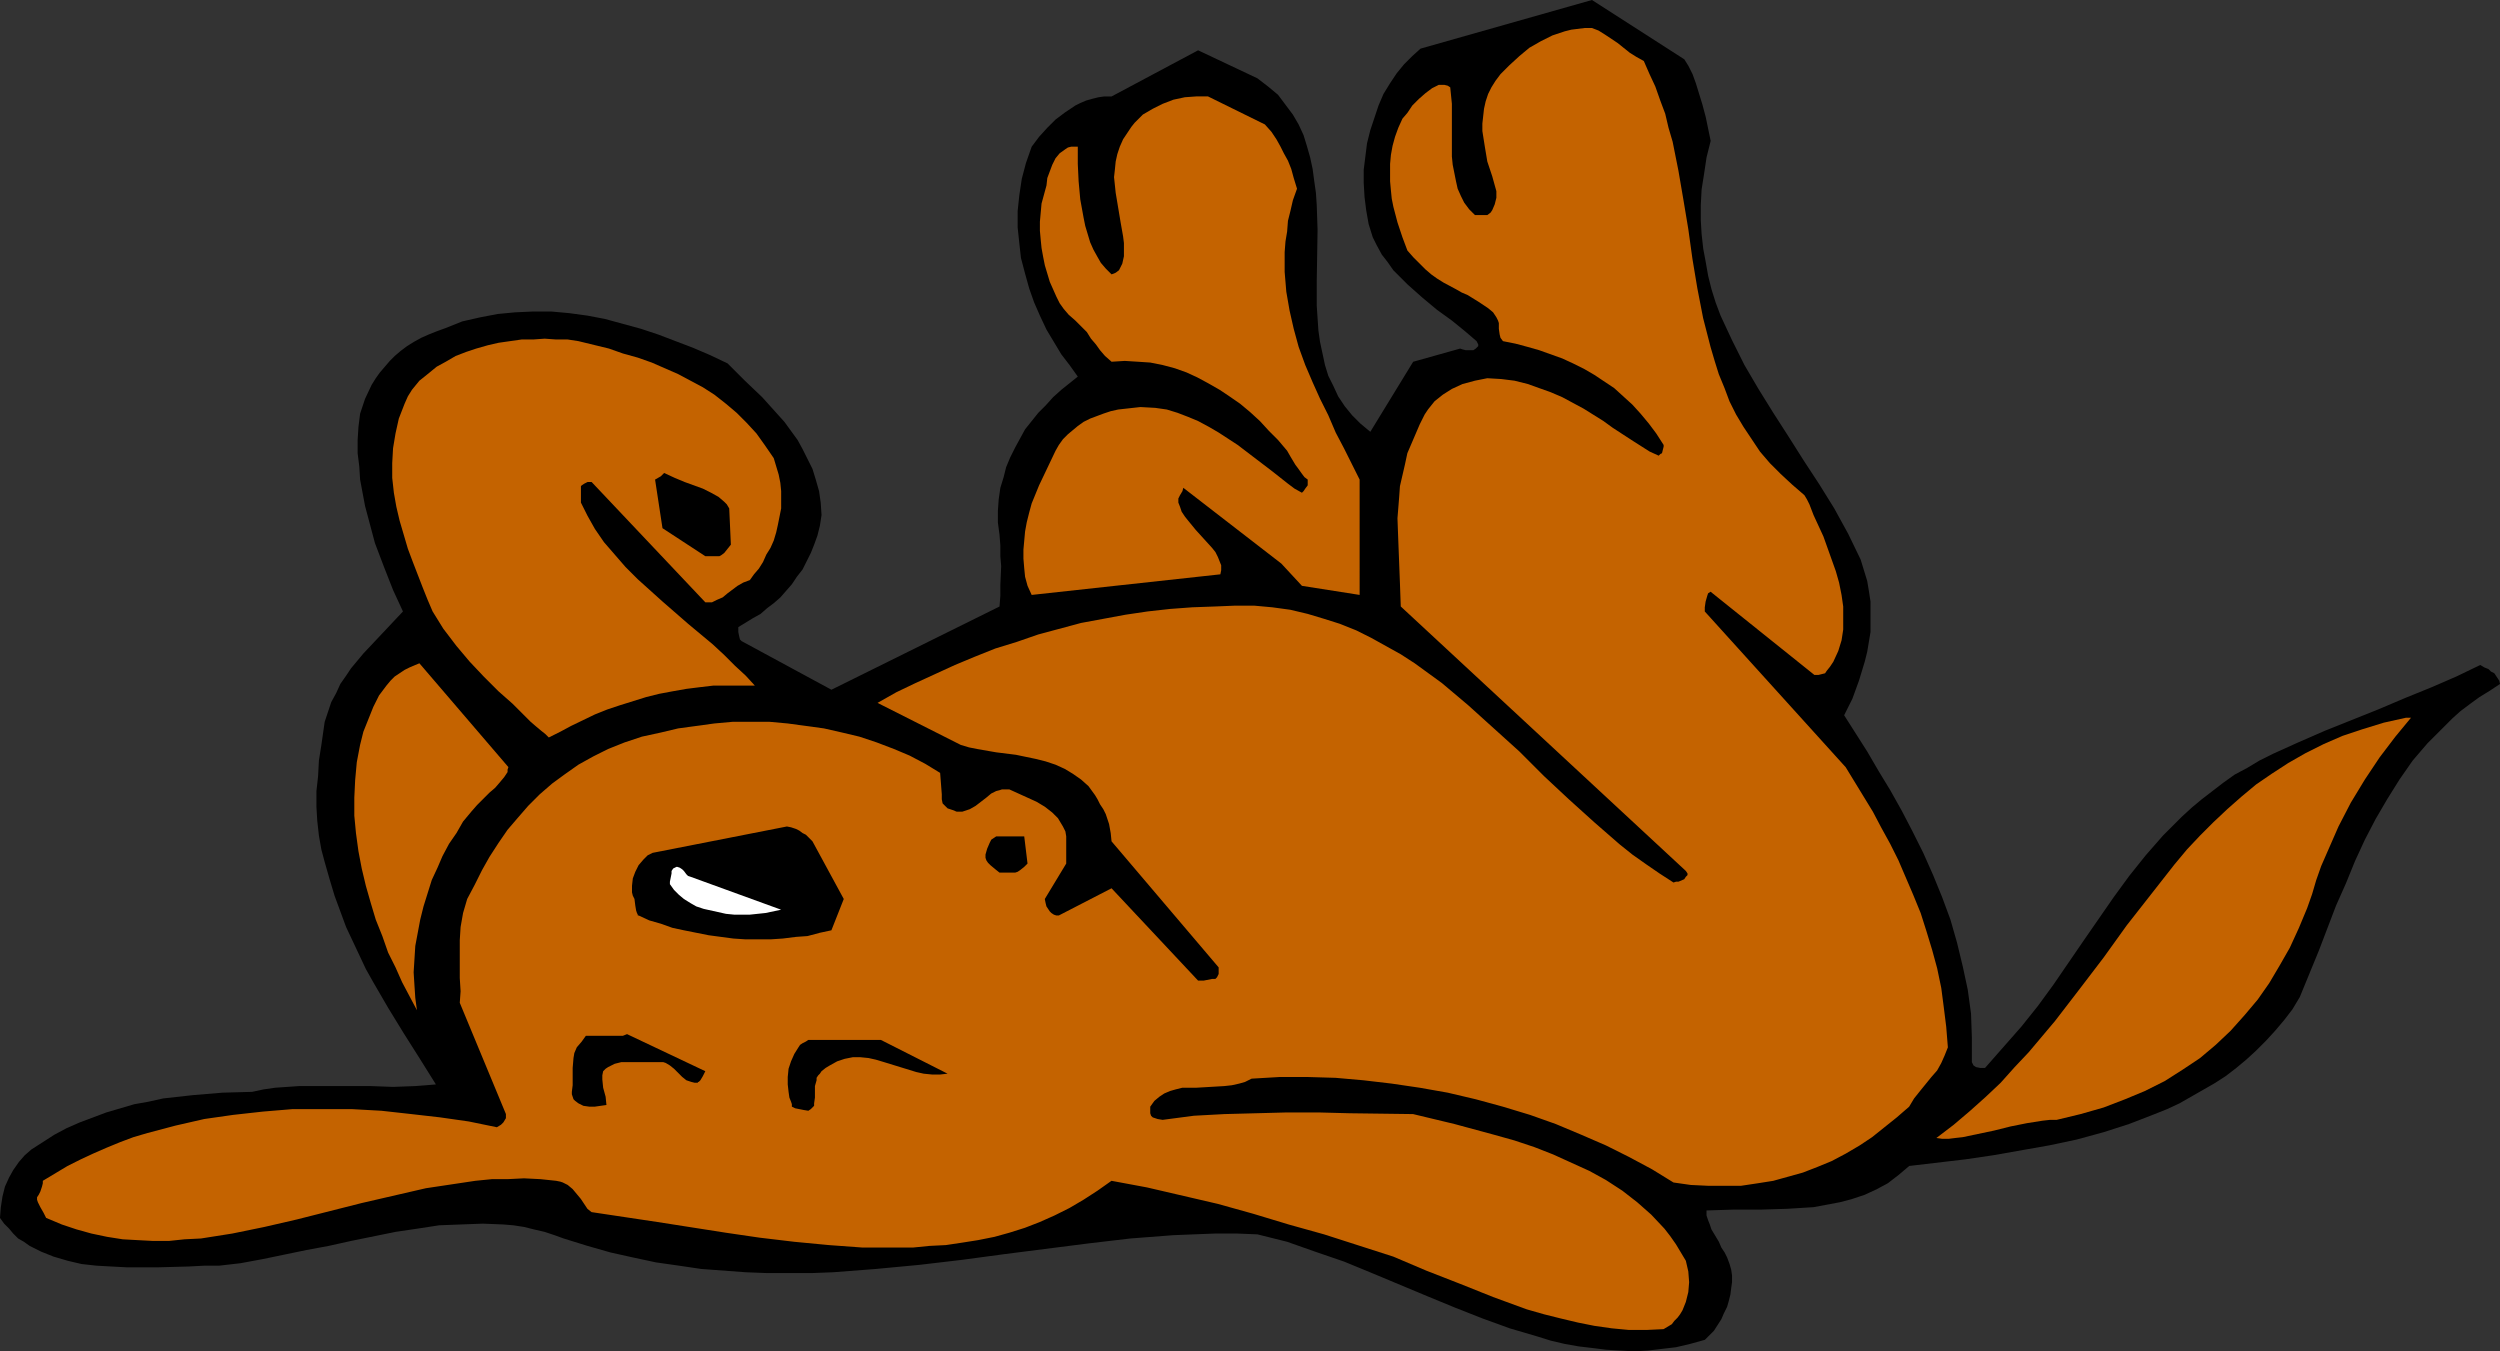 <?xml version="1.0" encoding="UTF-8" standalone="no"?>
<svg
   version="1.0"
   width="129.724mm"
   height="70.122mm"
   id="svg12"
   sodipodi:docname="Dog Sleeping 1.wmf"
   xmlns:inkscape="http://www.inkscape.org/namespaces/inkscape"
   xmlns:sodipodi="http://sodipodi.sourceforge.net/DTD/sodipodi-0.dtd"
   xmlns="http://www.w3.org/2000/svg"
   xmlns:svg="http://www.w3.org/2000/svg">
  <rect width="100%" height="100%" fill="#333333" stroke="none"/>
  <sodipodi:namedview
     id="namedview12"
     pagecolor="#ffffff"
     bordercolor="#000000"
     borderopacity="0.25"
     inkscape:showpageshadow="2"
     inkscape:pageopacity="0.0"
     inkscape:pagecheckerboard="0"
     inkscape:deskcolor="#d1d1d1"
     inkscape:document-units="mm" />
  <defs
     id="defs1">
    <pattern
       id="WMFhbasepattern"
       patternUnits="userSpaceOnUse"
       width="6"
       height="6"
       x="0"
       y="0" />
  </defs>
  <path
     style="fill:#000000;fill-opacity:1;fill-rule:evenodd;stroke:none"
     d="m 312.211,0 -33.613,9.535 -1.616,1.454 -1.616,1.616 -1.454,1.778 -1.293,1.939 -1.293,2.101 -0.97,2.262 -0.808,2.424 -0.808,2.424 -0.646,2.586 -0.323,2.586 -0.323,2.586 v 2.586 l 0.162,2.747 0.323,2.586 0.485,2.747 0.808,2.586 0.808,1.616 0.97,1.778 1.131,1.454 1.131,1.616 2.747,2.747 2.909,2.586 2.909,2.424 2.909,2.101 2.586,2.101 1.131,0.97 1.131,0.97 0.162,0.323 0.162,0.323 v 0.323 l -0.162,0.162 -0.323,0.323 -0.485,0.323 h -0.646 -0.808 l -0.646,-0.162 -0.485,-0.162 -9.211,2.586 -8.403,13.736 -1.939,-1.616 -1.616,-1.616 -1.454,-1.778 -1.293,-1.939 -0.97,-2.101 -0.97,-1.939 -0.646,-2.101 -0.485,-2.262 -0.485,-2.262 -0.323,-2.262 -0.162,-2.424 -0.162,-2.424 v -4.848 l 0.162,-10.019 -0.162,-4.848 -0.162,-2.424 -0.323,-2.262 -0.323,-2.424 -0.485,-2.262 -0.646,-2.262 -0.646,-2.101 -0.97,-2.101 -1.131,-1.939 -1.454,-1.939 -1.454,-1.939 -1.939,-1.616 -2.101,-1.616 -11.635,-5.495 -16.968,9.05 h -1.454 l -1.131,0.162 -1.293,0.323 -1.131,0.323 -1.131,0.485 -0.97,0.485 -1.939,1.293 -1.939,1.454 -1.616,1.616 -1.616,1.778 -1.454,1.939 -1.131,3.232 -0.808,3.07 -0.485,3.232 -0.323,3.07 v 3.232 l 0.323,3.07 0.323,2.909 0.808,3.07 0.808,2.909 0.97,2.747 1.131,2.586 1.293,2.747 1.454,2.424 1.454,2.424 1.616,2.101 1.616,2.262 -3.232,2.586 -1.616,1.454 -1.454,1.616 -1.454,1.454 -1.293,1.616 -1.293,1.616 -0.97,1.778 -0.97,1.778 -0.97,1.939 -0.808,1.939 -0.485,1.939 -0.646,2.101 -0.323,2.262 -0.162,2.262 v 2.262 l 0.323,2.424 0.162,2.101 v 2.101 l 0.162,1.939 -0.162,3.717 v 2.101 l -0.162,2.101 -32.966,16.322 -17.614,-9.535 -0.323,-0.323 -0.162,-0.646 -0.162,-0.808 v -0.97 l 2.909,-1.778 1.454,-0.808 1.293,-1.131 1.293,-0.97 1.293,-1.131 1.131,-1.293 1.131,-1.293 0.97,-1.454 1.131,-1.454 0.808,-1.616 0.808,-1.616 0.646,-1.616 0.646,-1.778 0.485,-1.939 0.323,-2.101 -0.162,-2.424 -0.323,-2.262 -0.646,-2.262 -0.646,-2.101 -0.97,-1.939 -0.97,-1.939 -0.97,-1.778 -1.293,-1.778 -1.293,-1.778 -1.454,-1.616 -2.909,-3.232 -3.394,-3.232 -3.394,-3.394 -3.394,-1.616 -3.394,-1.454 -3.394,-1.293 -3.394,-1.293 -3.394,-1.131 -3.555,-0.97 -3.555,-0.97 -3.394,-0.646 -3.555,-0.485 -3.555,-0.323 h -3.555 l -3.555,0.162 -3.394,0.323 -3.394,0.646 -3.555,0.808 -3.232,1.293 -1.778,0.646 -1.616,0.646 -1.454,0.646 -1.454,0.808 -1.293,0.808 -1.293,0.97 -1.131,0.97 -0.97,0.97 -0.97,1.131 -0.97,1.131 -0.808,1.131 -0.808,1.293 -1.293,2.747 -0.97,2.909 -0.323,2.586 -0.162,2.586 v 2.586 l 0.323,2.586 0.162,2.586 0.485,2.586 0.485,2.586 0.646,2.424 1.293,4.848 1.778,4.686 1.778,4.525 1.939,4.202 -2.586,2.747 -2.586,2.747 -2.586,2.747 -2.424,2.909 -0.97,1.454 -1.131,1.616 -0.808,1.778 -0.97,1.778 -0.646,1.939 -0.646,1.939 -0.323,2.262 -0.323,2.262 -0.485,3.07 -0.162,3.07 -0.323,2.909 v 3.07 l 0.162,2.747 0.323,2.909 0.485,2.747 0.646,2.424 0.97,3.394 0.97,3.232 1.131,3.07 1.131,3.07 1.293,2.747 1.293,2.747 1.293,2.747 1.454,2.586 2.909,5.01 3.07,5.01 3.07,4.848 3.232,5.171 -1.939,0.162 -2.101,0.162 -4.363,0.162 -4.363,-0.162 h -4.686 -4.686 -4.686 l -4.686,0.323 -2.262,0.323 -2.262,0.485 -5.818,0.162 -5.818,0.485 -2.909,0.323 -2.909,0.323 -2.909,0.646 -2.747,0.485 -2.747,0.808 -2.747,0.808 -2.586,0.97 -2.586,0.97 -2.586,1.131 -2.424,1.293 -2.262,1.454 -2.262,1.454 -1.293,1.131 -1.131,1.293 -1.131,1.616 -0.808,1.454 -0.808,1.778 -0.485,1.939 -0.323,2.101 L 0,238.85 l 0.808,1.131 0.97,0.97 0.808,0.97 0.97,0.97 1.131,0.646 1.131,0.808 2.262,1.131 2.424,0.97 2.747,0.808 2.747,0.646 2.909,0.323 2.909,0.162 3.07,0.162 h 6.141 l 5.979,-0.162 3.07,-0.162 h 2.909 l 4.202,-0.485 4.363,-0.808 8.565,-1.778 4.363,-0.808 4.363,-0.97 8.726,-1.778 4.363,-0.646 4.202,-0.646 4.202,-0.162 4.363,-0.162 4.04,0.162 1.939,0.162 2.101,0.323 1.939,0.485 2.101,0.485 1.939,0.646 1.778,0.646 4.686,1.454 4.525,1.293 4.363,0.97 4.525,0.97 4.525,0.646 4.363,0.646 4.363,0.323 4.363,0.323 4.202,0.162 h 4.363 4.363 l 4.202,-0.162 8.403,-0.646 8.565,-0.808 8.242,-0.97 8.403,-1.131 16.483,-2.101 8.242,-0.97 8.403,-0.646 4.04,-0.162 4.202,-0.162 h 4.202 l 4.04,0.162 5.818,1.454 5.494,1.939 5.656,1.939 5.494,2.262 10.827,4.525 5.494,2.262 5.333,2.101 5.333,1.939 5.494,1.616 2.586,0.808 2.747,0.646 2.747,0.485 2.747,0.323 2.586,0.323 2.747,0.162 2.747,0.162 2.747,-0.162 2.747,-0.323 2.747,-0.323 2.747,-0.646 2.909,-0.808 0.808,-0.808 0.97,-0.97 1.454,-2.262 0.485,-1.131 0.646,-1.293 0.323,-1.131 0.323,-1.293 0.162,-1.293 0.162,-1.131 v -1.293 l -0.162,-1.131 -0.323,-1.131 -0.485,-1.293 -0.485,-0.97 -0.646,-0.97 -0.485,-1.131 -0.485,-0.808 -0.97,-1.616 -0.323,-0.97 -0.323,-0.808 -0.323,-0.97 v -0.97 l 5.171,-0.162 h 5.333 l 5.333,-0.162 2.586,-0.162 2.586,-0.162 2.586,-0.485 2.586,-0.485 2.424,-0.646 2.424,-0.808 2.424,-1.131 2.101,-1.131 2.101,-1.616 2.101,-1.778 10.989,-1.293 5.494,-0.808 5.494,-0.97 5.494,-0.97 5.333,-1.131 5.333,-1.454 5.01,-1.616 5.01,-1.939 2.424,-0.97 2.424,-1.131 2.262,-1.293 2.262,-1.293 2.262,-1.293 2.262,-1.454 2.101,-1.616 1.939,-1.616 1.939,-1.778 1.939,-1.939 1.778,-1.939 1.778,-2.101 1.616,-2.101 1.454,-2.424 3.717,-9.05 3.394,-8.888 1.939,-4.363 1.778,-4.363 1.939,-4.202 2.101,-4.04 2.262,-3.878 2.424,-3.878 2.586,-3.717 2.909,-3.394 3.232,-3.232 1.616,-1.616 1.616,-1.454 1.939,-1.454 1.778,-1.293 2.101,-1.293 1.939,-1.293 -0.162,-0.646 -0.323,-0.485 -0.646,-0.97 -0.646,-0.323 -0.485,-0.485 -0.808,-0.323 -0.808,-0.485 -4.686,2.262 -4.848,2.101 -5.171,2.101 -5.333,2.262 -10.504,4.202 -5.171,2.262 -5.01,2.262 -2.586,1.293 -2.424,1.454 -2.424,1.293 -2.262,1.616 -2.101,1.616 -2.101,1.616 -1.939,1.616 -1.939,1.778 -3.717,3.717 -3.394,3.878 -3.232,4.04 -3.07,4.202 -5.818,8.403 -5.979,8.727 -3.07,4.202 -3.232,4.04 -3.555,4.04 -3.555,4.04 h -0.97 l -0.808,-0.162 -0.485,-0.323 -0.162,-0.323 -0.162,-0.323 v -4.848 l -0.162,-4.686 -0.646,-4.686 -0.97,-4.525 -1.131,-4.686 -1.293,-4.525 -1.616,-4.363 -1.778,-4.363 -1.939,-4.363 -2.101,-4.202 -2.101,-4.04 -2.262,-4.04 -2.262,-3.717 -2.262,-3.878 -2.262,-3.555 -2.262,-3.555 1.616,-3.232 1.293,-3.555 1.131,-3.717 0.485,-1.939 0.323,-1.939 0.323,-1.939 v -2.101 -1.939 -1.939 l -0.323,-2.101 -0.323,-1.939 -0.646,-2.101 -0.646,-2.101 -2.424,-5.01 -2.747,-5.01 -2.909,-4.687 -3.07,-4.687 -3.07,-4.848 -2.909,-4.525 -2.909,-4.687 -2.747,-4.687 -2.424,-4.848 -1.131,-2.424 -1.131,-2.424 -0.97,-2.586 -0.808,-2.586 -0.646,-2.586 -0.485,-2.747 -0.485,-2.586 -0.323,-2.909 -0.162,-2.747 v -2.909 l 0.162,-3.07 0.485,-3.07 0.485,-3.232 0.808,-3.232 -0.97,-4.687 -0.646,-2.424 -0.646,-2.101 -0.646,-2.101 -0.646,-1.778 -0.808,-1.616 -0.808,-1.293 z"
     id="path1" />
  <path
     style="fill:#c46300;fill-opacity:1;fill-rule:evenodd;stroke:none"
     d="m 312.211,5.495 h -1.454 l -1.293,0.162 -1.293,0.162 -1.293,0.323 -2.424,0.808 -2.262,1.131 -2.262,1.293 -1.939,1.616 -1.939,1.778 -1.778,1.778 -0.97,1.293 -0.808,1.293 -0.646,1.293 -0.485,1.454 -0.323,1.454 -0.162,1.454 -0.162,1.454 v 1.454 l 0.485,3.07 0.485,2.909 0.97,2.909 0.808,2.909 v 1.293 l -0.323,1.293 -0.485,1.131 -0.323,0.485 -0.646,0.485 h -2.424 l -1.131,-1.131 -0.97,-1.293 -0.646,-1.293 -0.646,-1.454 -0.323,-1.454 -0.323,-1.616 -0.323,-1.616 -0.162,-1.616 v -3.394 -6.949 l -0.323,-3.232 -0.485,-0.323 -0.646,-0.162 h -0.646 -0.485 l -0.646,0.323 -0.646,0.323 -1.293,0.97 -1.293,1.131 -1.293,1.293 -0.97,1.454 -0.97,1.131 -0.808,1.778 -0.646,1.778 -0.485,1.778 -0.323,1.778 -0.162,1.778 v 1.616 1.778 l 0.162,1.778 0.162,1.616 0.323,1.616 0.808,3.07 0.97,2.909 0.97,2.586 1.131,1.293 1.293,1.293 1.131,1.131 1.131,0.97 1.131,0.808 1.293,0.808 2.424,1.293 1.131,0.646 1.131,0.485 2.101,1.293 1.939,1.293 0.97,0.808 0.646,0.97 0.323,0.646 0.162,0.485 v 1.131 l 0.162,1.131 0.162,0.646 0.485,0.646 2.424,0.485 2.424,0.646 2.262,0.646 2.262,0.808 2.262,0.808 2.101,0.97 2.262,1.131 1.939,1.131 1.939,1.293 1.939,1.293 1.778,1.616 1.778,1.616 1.616,1.778 1.616,1.939 1.454,1.939 1.454,2.262 v 0.323 l -0.162,0.646 -0.162,0.646 -0.323,0.162 -0.323,0.323 -1.778,-0.808 -3.555,-2.262 -3.717,-2.424 -1.778,-1.293 -3.878,-2.424 -2.101,-1.131 -2.101,-1.131 -2.262,-0.97 -2.262,-0.808 -2.262,-0.808 -2.586,-0.646 -2.586,-0.323 -2.747,-0.162 -2.424,0.485 -2.424,0.646 -2.101,0.97 -1.778,1.131 -1.616,1.293 -1.293,1.616 -0.646,0.97 -0.485,0.97 -0.485,0.97 -0.485,1.131 -0.97,2.262 -0.97,2.262 -0.485,2.262 -0.485,2.101 -0.485,2.101 -0.162,2.262 -0.323,4.04 0.162,4.363 0.162,4.202 0.162,4.202 0.162,4.525 55.914,51.875 0.323,0.485 v 0.323 l -0.323,0.323 -0.323,0.485 -1.131,0.485 h -0.485 l -0.485,0.162 -2.747,-1.778 -2.586,-1.778 -2.747,-1.939 -2.424,-1.939 -5.01,-4.363 -5.01,-4.525 -4.848,-4.525 -4.848,-4.848 -5.01,-4.525 -5.01,-4.525 -5.171,-4.363 -5.333,-3.878 -2.747,-1.778 -2.909,-1.616 -2.909,-1.616 -2.909,-1.454 -3.232,-1.293 -3.07,-0.97 -3.232,-0.97 -3.394,-0.808 -3.555,-0.485 -3.555,-0.323 h -3.717 l -3.878,0.162 -4.525,0.162 -4.363,0.323 -4.363,0.485 -4.363,0.646 -4.363,0.808 -4.363,0.808 -4.202,1.131 -4.202,1.131 -4.202,1.454 -4.202,1.293 -4.04,1.616 -3.878,1.616 -3.878,1.778 -3.878,1.778 -3.717,1.778 -3.717,2.101 16.322,8.242 1.616,0.485 1.616,0.323 3.717,0.646 3.878,0.485 3.878,0.808 1.939,0.485 1.939,0.646 1.778,0.808 1.616,0.97 1.616,1.131 1.454,1.293 1.293,1.778 0.485,0.808 0.485,0.97 0.646,0.97 0.485,0.97 0.323,0.97 0.323,0.97 0.323,1.778 0.162,1.616 21.008,24.725 v 1.293 l -0.323,0.646 -0.323,0.323 h -0.646 l -0.808,0.162 -0.808,0.162 h -1.131 l -16.968,-18.1 -10.342,5.333 h -0.485 l -0.485,-0.162 -0.485,-0.323 -0.323,-0.323 -0.323,-0.485 -0.323,-0.485 -0.162,-0.646 -0.162,-0.808 4.202,-6.949 v -5.333 l -0.162,-0.97 -0.485,-0.97 -0.485,-0.808 -0.485,-0.808 -1.131,-1.131 -1.454,-1.131 -1.616,-0.97 -1.778,-0.808 -1.778,-0.808 -1.778,-0.808 h -0.808 -0.646 l -0.485,0.162 -0.646,0.162 -0.97,0.485 -0.97,0.808 -2.101,1.616 -1.131,0.646 -1.454,0.485 h -0.323 -0.808 l -0.808,-0.323 -0.97,-0.323 -0.485,-0.485 -0.485,-0.485 -0.162,-0.808 v -0.97 l -0.162,-2.101 -0.162,-2.101 -2.909,-1.778 -3.07,-1.616 -3.07,-1.293 -3.394,-1.293 -3.394,-1.131 -3.394,-0.808 -3.555,-0.808 -3.555,-0.485 -3.555,-0.485 -3.555,-0.323 h -3.717 -3.555 l -3.555,0.323 -3.555,0.485 -3.555,0.485 -3.394,0.808 -3.717,0.808 -3.394,1.131 -3.232,1.293 -2.909,1.454 -2.909,1.616 -2.747,1.939 -2.424,1.778 -2.424,2.101 -2.262,2.262 -2.101,2.424 -1.939,2.262 -1.778,2.586 -1.778,2.747 -1.454,2.586 -1.454,2.909 -1.454,2.747 -0.808,2.747 -0.485,2.747 -0.162,2.586 v 2.586 4.848 l 0.162,2.586 -0.162,2.262 9.05,21.816 v 0.808 l -0.485,0.808 -0.485,0.485 -0.808,0.485 -5.494,-1.131 -5.656,-0.808 -5.656,-0.646 -5.818,-0.646 -5.818,-0.323 h -5.818 -5.818 l -5.818,0.485 -5.818,0.646 -5.656,0.808 -5.656,1.293 -5.494,1.454 -2.747,0.808 -2.586,0.97 -2.747,1.131 -2.586,1.131 -2.424,1.131 -2.586,1.293 -2.424,1.454 -2.424,1.454 v 0.485 l -0.162,0.646 -0.323,0.97 -0.323,0.646 -0.323,0.485 v 0.485 l 0.162,0.485 0.485,0.97 0.646,1.131 0.485,0.97 3.07,1.293 2.909,0.97 2.909,0.808 3.07,0.646 3.07,0.485 2.909,0.162 3.07,0.162 h 3.07 l 3.07,-0.323 3.232,-0.162 3.07,-0.485 3.07,-0.485 6.302,-1.293 6.302,-1.454 12.766,-3.232 6.302,-1.454 6.302,-1.454 6.464,-0.97 3.232,-0.485 3.232,-0.323 h 3.07 l 3.232,-0.162 3.232,0.162 3.07,0.323 0.808,0.162 0.485,0.162 0.97,0.485 0.97,0.808 0.808,0.97 0.808,0.97 0.646,0.97 0.646,0.97 0.808,0.646 6.464,0.97 6.464,0.97 13.413,2.101 6.626,0.97 6.787,0.808 6.787,0.646 6.626,0.485 h 3.232 3.394 3.232 l 3.232,-0.323 3.232,-0.162 3.232,-0.485 3.07,-0.485 3.232,-0.646 2.909,-0.808 3.07,-0.97 2.909,-1.131 2.909,-1.293 2.909,-1.454 2.747,-1.616 2.747,-1.778 2.747,-1.939 6.949,1.293 6.949,1.616 6.949,1.616 6.949,1.939 6.949,2.101 6.949,1.939 13.574,4.363 6.464,2.747 6.626,2.586 6.464,2.586 6.626,2.424 3.394,0.97 3.232,0.808 3.394,0.808 3.232,0.646 3.394,0.485 3.394,0.323 h 3.394 l 3.394,-0.162 0.808,-0.485 0.808,-0.485 0.485,-0.646 0.646,-0.646 0.485,-0.646 0.485,-0.808 0.646,-1.616 0.485,-1.939 0.162,-1.939 -0.162,-2.101 -0.485,-2.101 -0.97,-1.616 -0.97,-1.616 -1.131,-1.616 -1.131,-1.454 -2.586,-2.747 -2.747,-2.424 -2.909,-2.262 -3.232,-2.101 -3.232,-1.778 -3.555,-1.616 -3.555,-1.616 -3.717,-1.454 -3.878,-1.293 -4.04,-1.131 -7.757,-2.101 -8.08,-1.939 -12.443,-0.162 -6.141,-0.162 h -6.141 l -6.141,0.162 -6.141,0.162 -5.979,0.323 -6.141,0.808 -0.97,-0.162 -0.485,-0.162 -0.485,-0.162 -0.323,-0.323 -0.162,-0.485 v -0.485 -0.808 l 0.808,-1.131 0.97,-0.808 0.97,-0.646 1.131,-0.485 1.131,-0.323 1.293,-0.323 h 2.747 l 2.747,-0.162 2.747,-0.162 1.454,-0.162 1.454,-0.323 1.131,-0.323 1.293,-0.646 5.494,-0.323 h 5.494 l 5.494,0.162 5.494,0.485 5.494,0.646 5.494,0.808 5.494,0.97 5.494,1.293 5.333,1.454 5.333,1.616 5.01,1.778 5.01,2.101 4.848,2.101 4.525,2.262 4.525,2.424 4.202,2.586 3.394,0.485 3.394,0.162 h 3.232 3.232 l 3.232,-0.485 3.07,-0.485 2.909,-0.808 2.909,-0.808 2.909,-1.131 2.747,-1.131 2.747,-1.454 2.747,-1.616 2.424,-1.616 2.424,-1.939 2.424,-1.939 2.424,-2.101 0.97,-1.616 1.293,-1.616 2.101,-2.586 1.131,-1.293 0.808,-1.454 0.646,-1.454 0.646,-1.616 -0.323,-4.04 -0.485,-3.878 -0.485,-3.717 -0.808,-3.878 -0.97,-3.555 -1.131,-3.717 -1.131,-3.555 -1.454,-3.555 -1.454,-3.394 -1.454,-3.394 -1.616,-3.232 -1.778,-3.232 -1.616,-3.07 -1.778,-2.909 -1.778,-2.909 -1.778,-2.909 -27.634,-30.543 v -0.808 l 0.162,-1.131 0.323,-1.131 0.162,-0.485 0.485,-0.323 20.362,16.322 h 0.808 l 0.646,-0.162 0.646,-0.162 0.323,-0.485 0.646,-0.808 0.646,-0.97 0.97,-2.101 0.646,-2.101 0.323,-2.101 v -2.262 -2.262 l -0.323,-2.262 -0.485,-2.424 -0.646,-2.262 -0.808,-2.262 -1.616,-4.525 -1.939,-4.202 -0.808,-2.101 -0.485,-0.97 -0.485,-0.808 -2.424,-2.101 -2.262,-2.101 -2.101,-2.101 -1.939,-2.262 -1.616,-2.424 -1.616,-2.424 -1.454,-2.424 -1.293,-2.586 -0.97,-2.586 -1.131,-2.747 -0.808,-2.586 -0.808,-2.747 -1.454,-5.656 -1.131,-5.818 -0.97,-5.818 -0.808,-5.818 -0.97,-5.818 -0.97,-5.656 -1.131,-5.656 -0.808,-2.747 -0.646,-2.747 -0.97,-2.586 -0.97,-2.747 -1.131,-2.424 -1.131,-2.586 -1.454,-0.808 -1.293,-0.808 -2.424,-1.939 -2.424,-1.616 -1.293,-0.808 z"
     id="path2" />
  <path
     style="fill:#c46300;fill-opacity:1;fill-rule:evenodd;stroke:none"
     d="m 236.905,18.908 h -2.262 l -2.262,0.162 -2.262,0.485 -2.101,0.808 -1.939,0.97 -1.939,1.131 -0.808,0.808 -0.808,0.808 -0.646,0.808 -0.646,0.97 -0.97,1.454 -0.646,1.454 -0.485,1.454 -0.323,1.454 -0.162,1.616 -0.162,1.454 0.323,3.07 0.485,2.909 0.485,2.909 0.485,2.747 0.162,1.293 v 1.454 1.131 l -0.323,1.454 -0.323,0.646 -0.323,0.646 -0.646,0.485 -0.808,0.323 -1.131,-1.131 -0.97,-1.131 -0.646,-1.131 -0.808,-1.454 -0.646,-1.454 -0.485,-1.616 -0.485,-1.616 -0.323,-1.616 -0.646,-3.555 -0.323,-3.555 -0.162,-3.394 v -3.394 h -0.646 -0.646 l -0.646,0.162 -0.485,0.323 -1.131,0.808 -0.808,0.97 -0.646,1.293 -0.485,1.293 -0.485,1.293 -0.162,1.454 -0.485,1.778 -0.485,1.778 -0.162,1.778 -0.162,1.778 v 1.778 l 0.162,1.778 0.162,1.616 0.323,1.778 0.323,1.616 0.485,1.616 0.485,1.616 0.646,1.454 0.646,1.454 0.646,1.293 0.808,1.131 0.97,1.131 1.293,1.131 1.131,1.131 1.131,1.131 0.808,1.293 0.97,1.131 0.808,1.131 0.97,1.131 1.293,1.131 2.586,-0.162 2.586,0.162 2.424,0.162 2.424,0.485 2.424,0.646 2.262,0.808 2.101,0.97 2.101,1.131 2.262,1.293 1.939,1.293 2.101,1.454 1.939,1.616 1.939,1.778 1.778,1.939 1.778,1.778 1.778,2.101 0.646,1.131 0.485,0.808 0.485,0.808 0.485,0.646 0.808,1.131 0.485,0.646 0.646,0.485 v 0.485 0.646 l -0.485,0.646 -0.323,0.485 -0.323,0.323 -1.454,-0.808 -1.293,-0.97 -3.07,-2.424 -3.394,-2.586 -3.394,-2.586 -3.717,-2.424 -1.939,-1.131 -2.101,-1.131 -1.939,-0.808 -2.101,-0.808 -2.101,-0.646 -2.262,-0.323 -2.909,-0.162 -2.909,0.323 -1.454,0.162 -1.454,0.323 -1.454,0.485 -1.293,0.485 -1.293,0.485 -1.293,0.646 -1.131,0.808 -0.97,0.808 -0.97,0.808 -0.97,0.97 -0.808,1.131 -0.646,1.131 -1.616,3.394 -1.616,3.394 -1.454,3.555 -0.485,1.778 -0.485,1.939 -0.323,1.778 -0.162,1.778 -0.162,1.778 v 1.778 l 0.162,1.939 0.162,1.616 0.485,1.778 0.808,1.778 37.006,-4.04 0.162,-0.808 v -0.97 l -0.323,-0.808 -0.323,-0.808 -0.485,-0.97 -0.646,-0.808 -1.616,-1.778 -1.616,-1.778 -1.454,-1.778 -0.646,-0.808 -0.646,-0.97 -0.323,-0.97 -0.323,-0.808 v -0.808 l 0.323,-0.646 0.485,-0.808 0.162,-0.646 19.23,14.868 4.04,4.363 11.312,1.778 V 94.053 l -3.07,-6.141 -1.616,-3.07 -1.454,-3.394 -1.616,-3.232 -1.454,-3.232 -1.454,-3.394 -1.293,-3.555 -0.97,-3.555 -0.808,-3.555 -0.646,-3.717 -0.323,-3.878 v -1.939 -1.939 l 0.162,-2.101 0.323,-1.939 0.162,-2.101 0.485,-1.939 0.485,-2.101 0.808,-2.262 -0.646,-2.101 -0.485,-1.778 -0.646,-1.616 -0.808,-1.454 -0.646,-1.293 -0.808,-1.454 -0.97,-1.454 -1.293,-1.454 z"
     id="path3" />
  <path
     style="fill:#c46300;fill-opacity:1;fill-rule:evenodd;stroke:none"
     d="m 113.443,66.904 -2.101,-0.323 h -2.262 l -2.262,-0.162 -2.262,0.162 h -2.262 l -2.262,0.323 -2.262,0.323 -2.101,0.485 -2.262,0.646 -1.939,0.646 -2.101,0.808 -1.939,1.131 -1.778,0.97 -1.778,1.454 -1.616,1.293 -1.454,1.778 -0.808,1.293 -0.646,1.454 -1.131,2.909 -0.646,2.909 -0.485,2.909 -0.162,2.909 v 2.909 l 0.323,2.909 0.485,2.747 0.646,2.747 0.808,2.747 0.808,2.747 0.97,2.586 1.939,5.01 0.97,2.424 0.97,2.262 2.101,3.394 2.586,3.394 2.586,3.07 2.747,2.909 2.909,2.909 2.747,2.424 2.424,2.424 1.131,1.131 1.131,0.97 0.97,0.808 0.808,0.646 0.323,0.323 0.162,0.162 0.162,0.162 v 0 l 2.262,-1.131 2.101,-1.131 4.686,-2.262 2.424,-0.97 2.424,-0.808 2.586,-0.808 2.586,-0.808 2.586,-0.646 2.586,-0.485 2.747,-0.485 2.586,-0.323 2.747,-0.323 h 2.747 2.586 2.747 l -1.778,-1.939 -2.101,-1.939 -2.101,-2.101 -2.262,-2.101 -4.848,-4.04 -5.01,-4.363 -4.848,-4.363 -2.424,-2.424 -2.101,-2.424 -2.101,-2.424 -1.778,-2.586 -1.454,-2.586 -1.293,-2.586 v -2.909 -0.323 l 0.162,-0.162 0.485,-0.323 0.646,-0.323 h 0.808 l 22.301,23.594 h 1.293 l 0.97,-0.485 1.131,-0.485 0.97,-0.808 1.939,-1.454 1.131,-0.646 1.293,-0.485 0.808,-1.131 0.97,-1.131 0.808,-1.293 0.646,-1.454 0.808,-1.293 0.646,-1.454 0.485,-1.616 0.323,-1.454 0.323,-1.616 0.323,-1.616 v -1.616 -1.778 l -0.162,-1.616 -0.323,-1.616 -0.485,-1.616 -0.485,-1.616 -1.778,-2.586 -1.616,-2.262 -1.939,-2.101 -1.939,-1.939 -2.101,-1.778 -2.262,-1.778 -2.262,-1.454 -2.424,-1.293 -2.424,-1.293 -2.586,-1.131 -2.586,-1.131 -2.747,-0.97 -2.909,-0.808 -2.747,-0.97 z"
     id="path4" />
  <path
     style="fill:#000000;fill-opacity:1;fill-rule:evenodd;stroke:none"
     d="m 129.603,93.407 -1.131,0.646 1.454,9.535 8.403,5.495 h 2.424 0.323 l 0.323,-0.162 0.646,-0.485 0.646,-0.808 0.646,-0.808 -0.323,-7.111 -0.485,-0.808 -0.485,-0.485 -1.131,-0.97 -1.454,-0.808 -1.616,-0.808 -1.778,-0.646 -1.778,-0.646 -1.939,-0.808 -2.101,-0.97 z"
     id="path5" />
  <path
     style="fill:#c46300;fill-opacity:1;fill-rule:evenodd;stroke:none"
     d="m 81.446,130.414 -1.131,0.485 -0.97,0.485 -0.97,0.646 -0.97,0.646 -0.808,0.808 -0.808,0.97 -1.454,1.939 -1.131,2.262 -0.97,2.424 -0.97,2.424 -0.646,2.586 -0.646,3.394 -0.323,3.555 -0.162,3.394 v 3.555 l 0.323,3.394 0.485,3.555 0.646,3.394 0.808,3.394 0.97,3.394 0.97,3.232 1.293,3.232 1.131,3.232 1.454,2.909 1.293,2.909 1.454,2.747 1.454,2.747 -0.323,-2.424 -0.162,-2.424 -0.162,-2.586 0.162,-2.586 0.162,-2.586 0.485,-2.586 0.485,-2.586 0.646,-2.586 0.808,-2.586 0.808,-2.586 1.131,-2.424 0.97,-2.262 1.293,-2.424 1.454,-2.101 1.293,-2.262 1.616,-1.939 1.131,-1.293 1.131,-1.131 1.293,-1.293 1.131,-0.97 0.97,-1.131 0.808,-0.97 0.646,-0.97 v -0.485 l 0.162,-0.485 -17.453,-20.362 z"
     id="path6" />
  <path
     style="fill:#c46300;fill-opacity:1;fill-rule:evenodd;stroke:none"
     d="m 471.871,140.757 -4.363,0.97 -4.202,1.293 -3.878,1.293 -3.717,1.616 -3.555,1.778 -3.394,1.939 -3.232,2.101 -3.07,2.101 -2.909,2.424 -2.747,2.424 -2.747,2.586 -2.586,2.586 -2.586,2.747 -2.424,2.909 -4.686,5.979 -4.686,5.979 -4.525,6.303 -4.686,6.141 -4.848,6.303 -5.171,6.141 -2.747,2.909 -2.747,3.07 -2.909,2.747 -3.07,2.747 -3.232,2.747 -3.394,2.586 1.131,0.162 h 1.293 l 1.293,-0.162 1.454,-0.162 3.07,-0.646 3.07,-0.646 3.232,-0.808 1.616,-0.323 1.616,-0.323 3.07,-0.485 1.454,-0.162 h 1.293 l 4.686,-1.131 4.525,-1.293 4.202,-1.616 3.878,-1.616 3.878,-1.939 3.555,-2.262 3.394,-2.262 3.07,-2.586 2.909,-2.747 2.747,-3.07 2.586,-3.07 2.262,-3.232 2.101,-3.555 1.939,-3.394 1.778,-3.878 1.616,-3.878 0.97,-2.747 0.808,-2.747 0.97,-2.747 1.131,-2.586 2.262,-5.171 2.424,-4.686 2.747,-4.525 2.909,-4.363 3.07,-4.04 3.07,-3.717 z"
     id="path7" />
  <path
     style="fill:#000000;fill-opacity:1;fill-rule:evenodd;stroke:none"
     d="m 154.328,162.088 -26.341,5.171 -0.97,0.485 -0.808,0.808 -0.97,1.131 -0.646,1.293 -0.485,1.293 -0.162,1.454 v 0.646 0.646 l 0.162,0.646 0.323,0.646 0.162,1.293 0.162,0.97 0.162,0.485 0.162,0.323 v 0.162 h 0.162 l 2.101,0.97 2.262,0.646 2.262,0.808 2.262,0.485 2.424,0.485 2.424,0.485 2.424,0.323 2.424,0.323 2.424,0.162 h 2.424 2.424 l 2.424,-0.162 2.586,-0.323 2.262,-0.162 2.424,-0.646 2.262,-0.485 2.424,-6.141 -6.141,-11.312 -0.323,-0.323 -0.485,-0.485 -0.485,-0.485 -0.646,-0.323 -0.646,-0.485 -0.646,-0.323 -0.97,-0.323 z"
     id="path8" />
  <path
     style="fill:#000000;fill-opacity:1;fill-rule:evenodd;stroke:none"
     d="m 199.091,164.028 h -3.07 -0.646 l -0.485,0.323 -0.485,0.323 -0.323,0.646 -0.485,1.131 -0.323,1.131 v 0.646 l 0.162,0.485 0.323,0.485 0.485,0.485 0.97,0.808 0.808,0.646 h 3.07 l 0.485,-0.162 0.485,-0.323 0.808,-0.646 0.646,-0.646 -0.646,-5.333 z"
     id="path9" />
  <path
     style="fill:#ffffff;fill-opacity:1;fill-rule:evenodd;stroke:none"
     d="m 131.704,170.815 v 0.162 0.323 l -0.323,1.616 v 0.323 0.162 l 0.808,1.131 0.97,0.97 0.97,0.808 1.293,0.808 1.131,0.646 1.454,0.485 1.454,0.323 1.454,0.323 1.454,0.323 1.616,0.162 h 3.07 l 3.07,-0.323 3.07,-0.646 -17.776,-6.464 -0.485,-0.162 -0.323,-0.323 -0.485,-0.646 -0.323,-0.323 -0.485,-0.323 -0.485,-0.162 h -0.162 l -0.323,0.162 -0.323,0.162 z"
     id="path10" />
  <path
     style="fill:#000000;fill-opacity:1;fill-rule:evenodd;stroke:none"
     d="m 122.169,203.136 h -7.272 l -0.808,1.131 -0.97,1.131 -0.485,1.131 -0.162,0.97 -0.162,1.939 v 2.262 1.131 l -0.162,1.293 v 0.485 l 0.162,0.485 0.162,0.485 0.323,0.323 0.646,0.485 0.97,0.485 1.131,0.162 h 1.131 l 1.131,-0.162 1.131,-0.162 -0.162,-1.616 -0.485,-1.778 -0.162,-1.616 v -0.808 l 0.162,-0.808 0.485,-0.485 0.485,-0.323 0.646,-0.323 0.646,-0.323 1.293,-0.323 h 1.454 3.07 1.616 1.616 0.485 l 0.485,0.162 0.808,0.485 0.808,0.646 0.808,0.808 0.808,0.808 0.808,0.646 0.97,0.323 0.646,0.162 h 0.646 v -0.162 h 0.162 l 0.323,-0.323 0.485,-0.808 0.485,-0.97 -15.352,-7.272 z"
     id="path11" />
  <path
     style="fill:#000000;fill-opacity:1;fill-rule:evenodd;stroke:none"
     d="m 172.75,203.944 h -14.221 l -0.485,0.323 -0.646,0.323 -0.485,0.323 -0.323,0.485 -0.808,1.293 -0.646,1.454 -0.485,1.454 -0.162,1.616 v 1.454 l 0.162,1.454 0.162,1.131 0.323,0.808 0.162,0.485 v 0.323 0.162 0 l 0.646,0.323 0.808,0.162 0.808,0.162 0.97,0.162 0.485,-0.323 0.323,-0.323 0.323,-0.323 v -0.485 l 0.162,-1.131 v -2.262 l 0.323,-1.131 v -0.485 l 0.323,-0.485 0.323,-0.323 0.323,-0.485 0.808,-0.646 0.808,-0.485 1.454,-0.808 1.454,-0.485 1.616,-0.323 h 1.454 l 1.616,0.162 1.454,0.323 1.616,0.485 6.302,1.939 1.454,0.323 1.616,0.162 h 1.616 l 1.454,-0.162 z"
     id="path12" />
</svg>
